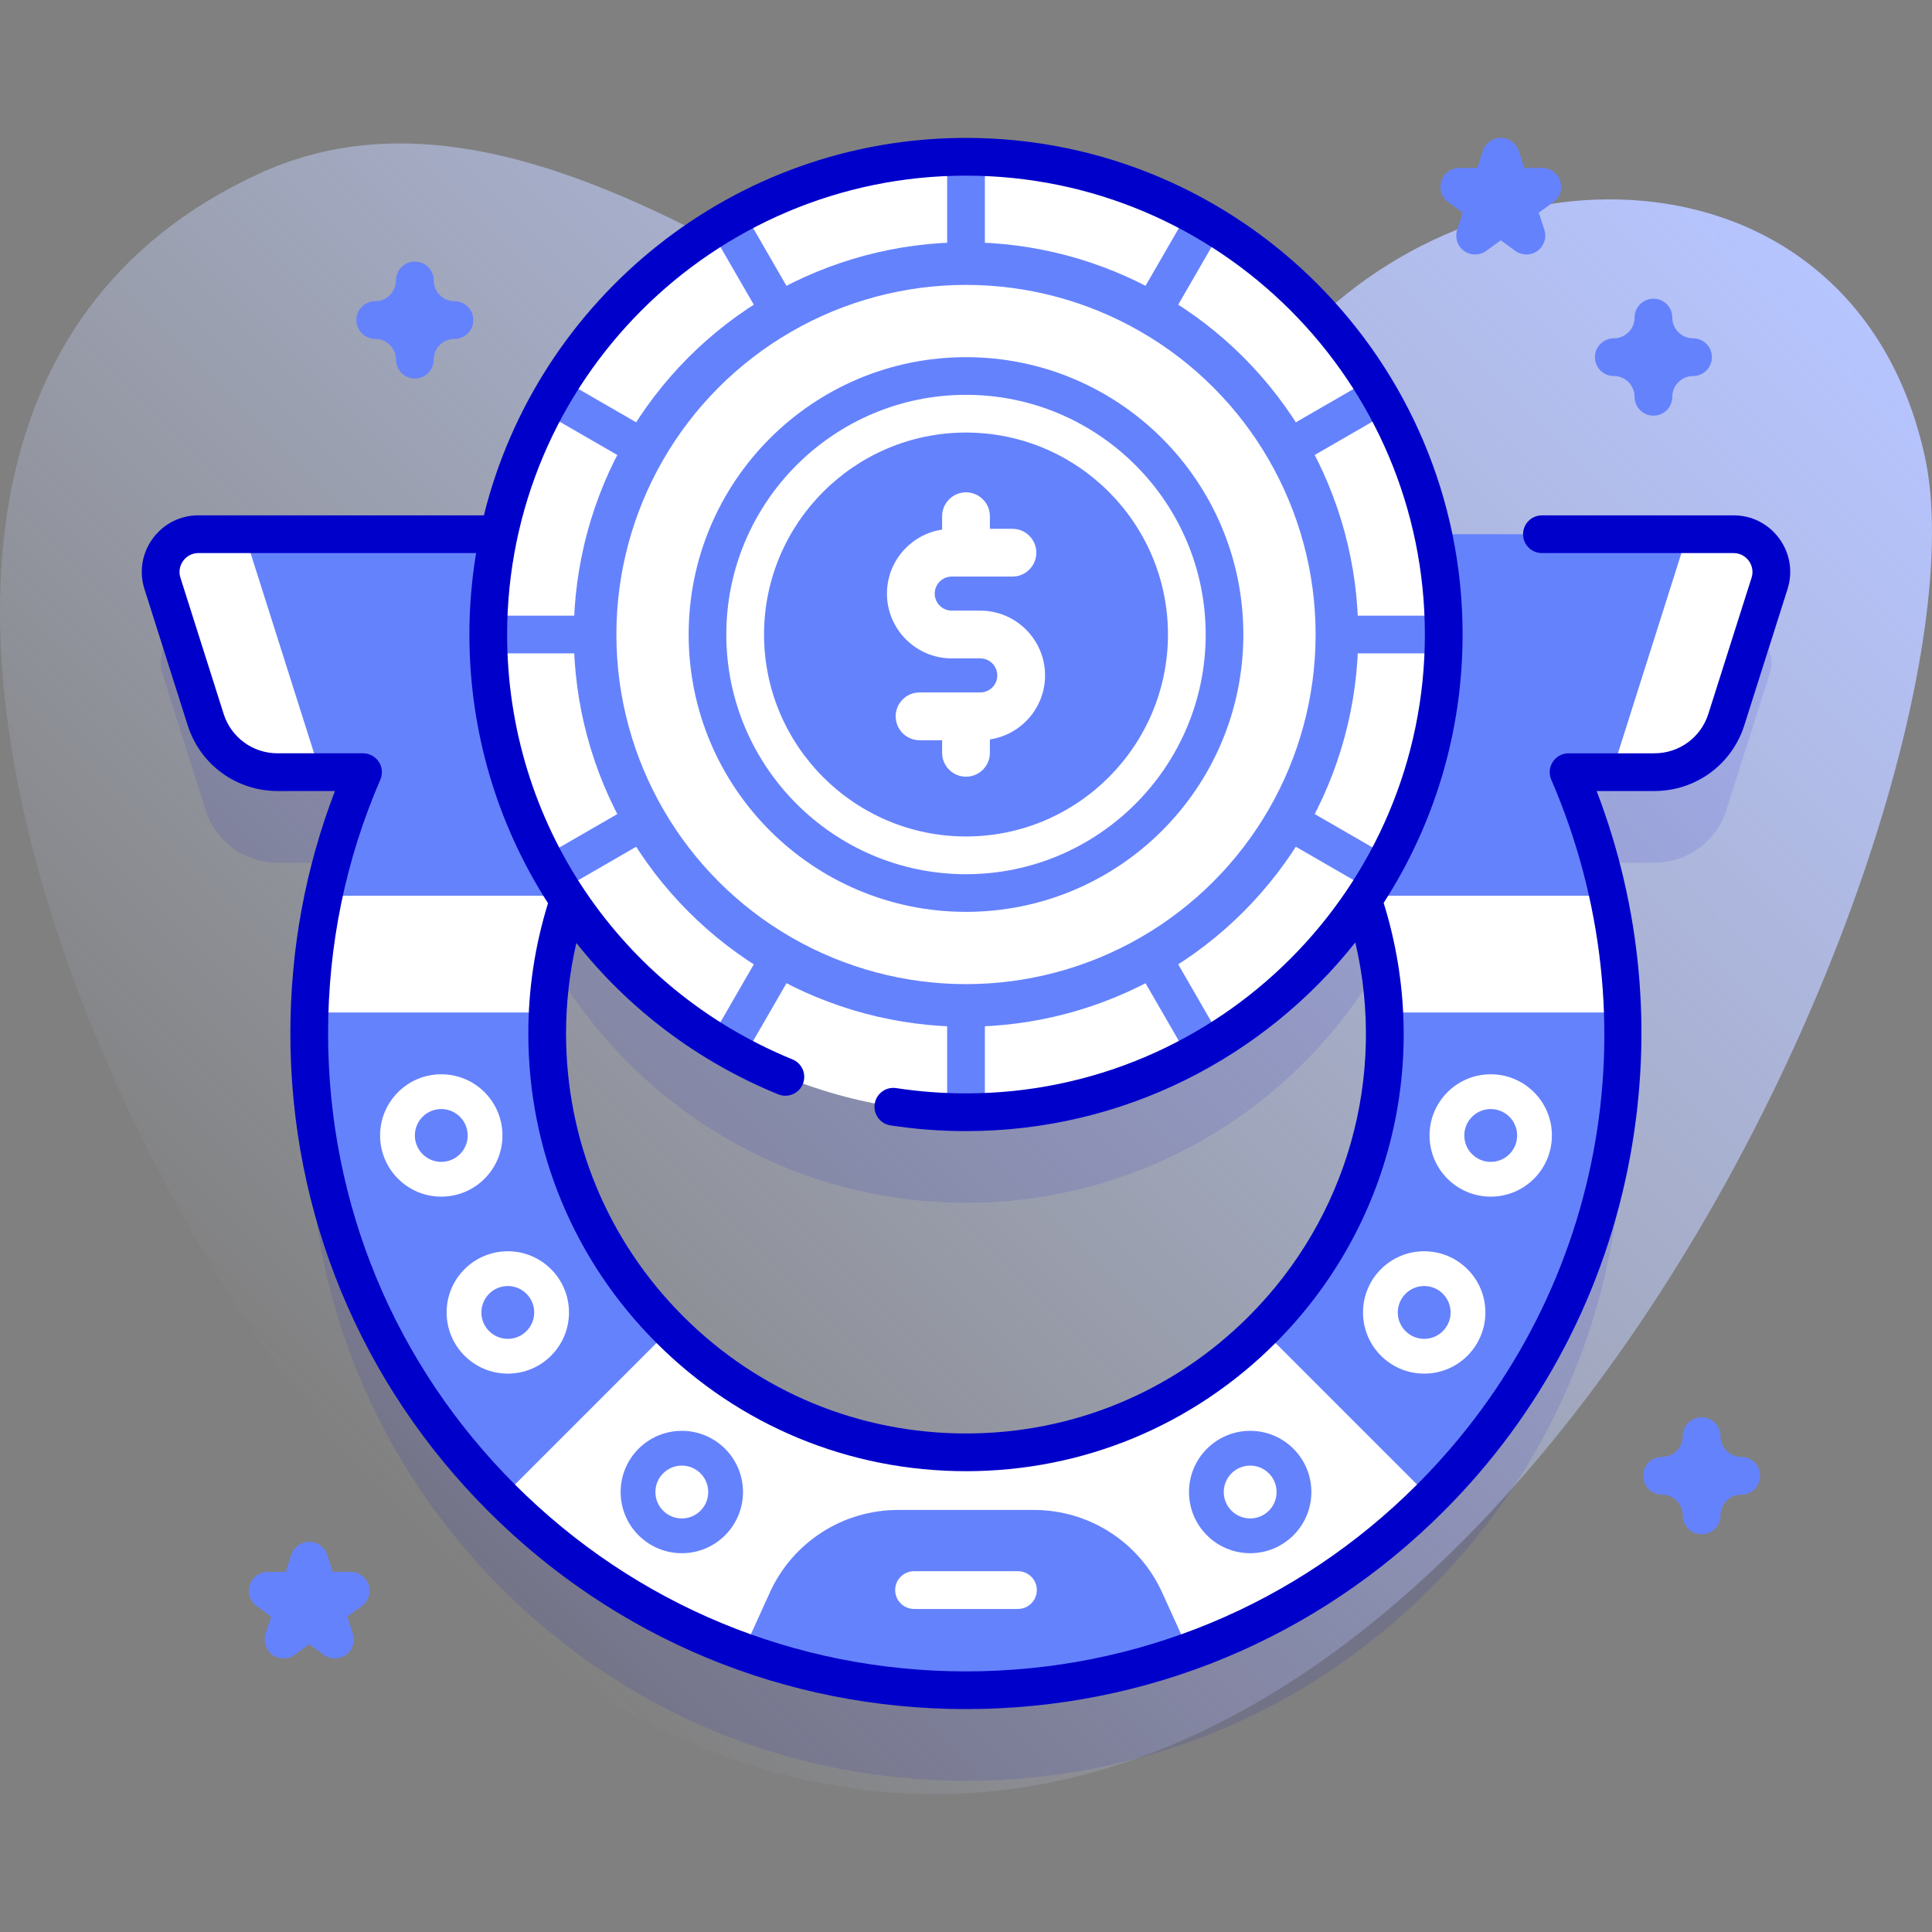 <svg id="Capa_1" enable-background="new 0 0 512 512" height="512" viewBox="0 0 512 512" width="512" xmlns="http://www.w3.org/2000/svg" xmlns:xlink="http://www.w3.org/1999/xlink"><rect x="0" y="0" width="512" height="512" fill="#808080" stroke="none"/><linearGradient id="SVGID_1_" gradientUnits="userSpaceOnUse" x1="75.806" x2="430.081" y1="374.015" y2="19.74"><stop offset="0" stop-color="#d1ddff" stop-opacity="0"/><stop offset="1" stop-color="#b6c4ff"/></linearGradient><g><g><path d="m510.082 120.893c-17.76-80.58-110.951-86.591-163.401-33.894-22.821 22.929-50.297 34.79-81.752 18.95-58.913-29.67-131.865-89.438-196.119-60.001-158.063 72.414-9.358 355.025 102.091 410.451 207.209 103.05 360.116-240.521 339.181-335.506z" fill="url(#SVGID_1_)"/></g><g><g><path d="m459.415 165.576h-79.615c-12.212-57.159-62.996-100.026-123.8-100.026s-111.588 42.867-123.8 100.027h-79.615c-6.764 0-11.577 6.576-9.532 13.023l11.444 36.082c2.635 8.308 10.348 13.953 19.064 13.953h22.653c-9.352 21.568-14.266 45.033-14.266 69.25 0 46.491 18.104 90.199 50.979 123.074 32.873 32.874 76.582 50.979 123.073 50.979s90.199-18.105 123.074-50.979c51.903-51.905 64.107-128.71 36.615-192.323h22.75c8.716 0 16.429-5.645 19.064-13.953l11.444-36.082c2.045-6.449-2.768-13.025-9.532-13.025zm-124.931 210.793c-20.963 20.965-48.836 32.51-78.484 32.51s-57.52-11.545-78.484-32.51c-20.964-20.964-32.509-48.836-32.509-78.484 0-12.211 1.963-24.12 5.732-35.371 22.714 33.914 61.378 56.243 105.261 56.243 43.851 0 82.492-22.297 105.212-56.169 12.9 38.659 3.996 83.058-26.728 113.781z" fill="#0000cb" opacity=".1"/><g><g><g><path d="m379.07 396.954c-32.87 32.88-76.58 50.98-123.07 50.98s-90.2-18.1-123.07-50.98c-32.88-32.87-50.98-76.58-50.98-123.07 0-7.25.44-14.43 1.31-21.51h63.82c-1.37 7.01-2.07 14.21-2.07 21.51 0 29.65 11.54 57.52 32.51 78.49 20.96 20.96 48.83 32.51 78.48 32.51s57.52-11.55 78.48-32.51c27.13-27.13 37.25-64.92 30.37-100h63.8c6.35 51.44-10.18 105.18-49.58 144.58z" fill="#6582fd"/><path d="m54.497 190.682c2.635 8.308 10.348 13.953 19.064 13.953h22.653c-6.552 15.11-10.906 31.155-12.936 47.734h63.827c4.19-21.446 14.615-41.172 30.412-56.968 9.017-9.018 11.715-22.578 6.835-34.361-4.88-11.782-16.377-19.463-29.13-19.463h-102.637c-6.764 0-11.577 6.576-9.532 13.023z" fill="#6582fd"/><path d="m459.415 141.576h-102.636c-12.752 0-24.25 7.682-29.129 19.463-4.881 11.782-2.182 25.343 6.834 34.361 16.149 16.149 26.251 36.081 30.347 56.968h63.802c-2.015-16.321-6.323-32.411-12.945-47.734h22.75c8.716 0 16.429-5.645 19.064-13.953l11.444-36.082c2.046-6.447-2.767-13.023-9.531-13.023z" fill="#6582fd"/><g fill="#fff"><g><path d="m84.82 204.634h-11.26c-8.72 0-16.43-5.64-19.06-13.95l-11.45-36.08c-2.04-6.45 2.77-13.03 9.53-13.03h12.24z"/><path d="m468.95 154.604-11.45 36.08c-2.63 8.31-10.34 13.95-19.06 13.95h-11.26l20-63.06h12.24c6.76 0 11.57 6.58 9.53 13.03z"/></g><path d="m360.781 237.389c3.471 10.023 5.491 20.441 6.013 30.926h63.08c-.329-10.378-1.588-20.73-3.757-30.926z"/><path d="m85.775 237.389c-2.139 10.087-3.403 20.426-3.731 30.926h63.099c.524-10.667 2.556-21.056 5.981-30.926z"/><path d="m334.484 352.369c-20.964 20.965-48.836 32.51-78.484 32.51s-57.52-11.545-78.484-32.51l-44.59 44.59c32.874 32.874 76.583 50.979 123.074 50.979s90.199-18.105 123.074-50.979z"/></g><path d="m256 447.938c20.468 0 40.395-3.513 59.097-10.247l-7.12-15.669c-6.052-13.318-19.33-21.869-33.958-21.869h-36.039c-14.628 0-27.906 8.551-33.958 21.869l-7.12 15.669c18.703 6.734 38.63 10.247 59.098 10.247z" fill="#6582fd"/></g><g><g><g><circle cx="256" cy="168.153" fill="#fff" r="126.604"/><path d="m368.07 109.223c-1.558-2.956-3.227-5.844-5.006-8.657l-93.404 53.927 53.927-93.404c-2.812-1.779-5.7-3.448-8.657-5.006l-53.93 93.411v-107.837c-1.659-.064-3.325-.107-5-.107s-3.34.043-5 .107v107.836l-53.93-93.41c-2.956 1.558-5.844 3.227-8.657 5.006l53.927 93.405-93.405-53.927c-1.779 2.812-3.448 5.7-5.006 8.657l93.41 53.931h-107.836c-.064 1.66-.107 3.325-.107 5s.043 3.34.107 5h107.837l-93.41 53.931c1.558 2.956 3.227 5.844 5.006 8.657l93.406-53.928-53.928 93.406c2.812 1.779 5.7 3.448 8.657 5.006l53.93-93.41v107.833c1.66.065 3.325.107 5 .107s3.341-.043 5-.107v-107.837l53.931 93.411c2.956-1.558 5.844-3.227 8.657-5.006l-53.927-93.404 93.404 53.927c1.779-2.812 3.448-5.701 5.006-8.657l-93.411-53.931h107.836c.064-1.659.107-3.325.107-5s-.043-3.341-.107-5h-107.837z" fill="#6582fd"/><circle cx="256" cy="168.153" fill="#6582fd" r="103.944"/><circle cx="256" cy="168.153" fill="#fff" r="92.652"/><circle cx="256" cy="168.153" fill="#6582fd" r="73.499"/><g><path d="m256 231.674c-35.025 0-63.521-28.496-63.521-63.521s28.495-63.521 63.521-63.521 63.521 28.496 63.521 63.521-28.496 63.521-63.521 63.521zm0-117.042c-29.512 0-53.521 24.009-53.521 53.521s24.009 53.521 53.521 53.521 53.521-24.009 53.521-53.521-24.01-53.521-53.521-53.521z" fill="#fff"/></g><path d="m471.514 142.709c-2.856-3.898-7.264-6.135-12.094-6.135h-50.79c-2.761 0-5 2.238-5 5s2.239 5 5 5h50.79c1.607 0 3.075.745 4.027 2.044.956 1.305 1.224 2.937.738 4.474l-11.452 36.084c-1.979 6.255-7.724 10.458-14.293 10.458h-22.75c-1.683 0-3.254.847-4.178 2.254-.925 1.406-1.079 3.184-.412 4.729 27.723 64.158 13.763 137.482-35.566 186.802-31.92 31.931-74.372 49.516-119.534 49.516s-87.613-17.585-119.535-49.517c-31.93-31.92-49.515-74.372-49.515-119.534 0-23.435 4.659-46.064 13.847-67.262.67-1.545.517-3.324-.408-4.732s-2.495-2.256-4.18-2.256h-22.649c-6.569 0-12.313-4.203-14.294-10.462l-11.449-36.075c-.487-1.542-.219-3.174.736-4.479.952-1.299 2.419-2.044 4.027-2.044h73.595c-1.164 7.024-1.779 14.23-1.779 21.579 0 25.923 7.503 50.465 20.838 71.218-3.453 11.121-5.225 22.714-5.225 34.512 0 30.986 12.066 60.117 33.975 82.025 21.909 21.909 51.036 33.975 82.016 33.975s60.107-12.065 82.016-33.975c30.615-30.615 41.551-75.229 28.669-116.635 13.232-20.522 20.919-44.94 20.919-71.121 0-72.566-59.037-131.604-131.604-131.604-61.683 0-113.582 42.661-127.764 100.024h-75.656c-4.83 0-9.238 2.236-12.094 6.135-2.86 3.904-3.663 8.789-2.202 13.408l11.449 36.076c3.302 10.432 12.877 17.44 23.827 17.44h15.207c-7.844 20.418-11.816 41.996-11.816 64.25 0 47.834 18.625 92.797 52.444 126.605 33.81 33.819 78.772 52.445 126.606 52.445s92.796-18.626 126.605-52.444c25.847-25.843 42.954-58.488 49.47-94.409 5.912-32.59 2.811-65.773-8.949-96.447h15.314c10.95 0 20.525-7.009 23.826-17.437l11.452-36.085c1.458-4.611.655-9.496-2.205-13.4zm-215.514-96.16c67.053 0 121.604 54.551 121.604 121.604s-54.551 121.604-121.604 121.604c-6.197 0-12.421-.471-18.499-1.397-2.734-.422-5.281 1.458-5.697 4.188-.417 2.729 1.459 5.28 4.188 5.696 6.576 1.004 13.308 1.513 20.008 1.513 41.77 0 79.053-19.563 103.178-50.005 8.334 35.651-2.1 72.951-28.234 99.086-20.02 20.02-46.636 31.045-74.944 31.045s-54.925-11.025-74.944-31.045c-20.021-20.021-31.046-46.64-31.046-74.955 0-8.142.93-16.173 2.731-23.991 13.752 17.358 31.973 31.322 53.501 40.121 2.555 1.048 5.475-.182 6.52-2.736 1.044-2.556-.181-5.476-2.737-6.52-45.943-18.778-75.629-62.979-75.629-112.604 0-67.053 54.552-121.604 121.604-121.604z" fill="#0000cb"/></g><path d="m276.95 178.995c0-9.469-7.704-17.173-17.172-17.173h-7.556c-2.488 0-4.511-2.023-4.511-4.511s2.023-4.512 4.511-4.512h16.085c3.496 0 6.33-2.835 6.33-6.33 0-3.496-2.835-6.331-6.33-6.331h-5.977v-3.335c0-3.496-2.835-6.331-6.33-6.331s-6.33 2.835-6.33 6.331v3.546c-8.259 1.24-14.619 8.362-14.619 16.962 0 9.469 7.704 17.172 17.172 17.172h7.556c2.488 0 4.511 2.024 4.511 4.512s-2.023 4.511-4.511 4.511h-16.085c-3.496 0-6.331 2.835-6.331 6.33 0 3.496 2.835 6.331 6.331 6.331h5.976v3.336c0 3.496 2.835 6.33 6.33 6.33s6.33-2.835 6.33-6.33v-3.547c8.26-1.239 14.62-8.362 14.62-16.961z" fill="#fff"/></g></g><g><g><g><circle cx="116.943" cy="300.909" fill="#fff" r="16.214"/><circle cx="116.943" cy="300.909" fill="#6582fd" r="7"/></g><g><circle cx="134.573" cy="347.812" fill="#fff" r="16.214"/><circle cx="134.573" cy="347.812" fill="#6582fd" r="7"/></g></g><g><g><circle cx="395.057" cy="300.909" fill="#fff" r="16.214"/><circle cx="395.057" cy="300.909" fill="#6582fd" r="7"/></g><g><circle cx="377.427" cy="347.812" fill="#fff" r="16.214"/><circle cx="377.427" cy="347.812" fill="#6582fd" r="7"/></g></g></g></g><g><g><circle cx="180.688" cy="395.402" fill="#6582fd" r="16.214"/><circle cx="180.688" cy="395.402" fill="#fff" r="7"/></g><g><circle cx="331.312" cy="395.402" fill="#6582fd" r="16.214"/><circle cx="331.312" cy="395.402" fill="#fff" r="7"/></g></g><g><path d="m269.772 426.388h-27.544c-2.761 0-5-2.238-5-5s2.239-5 5-5h27.544c2.762 0 5 2.238 5 5s-2.238 5-5 5z" fill="#fff"/></g></g></g><g><path d="m109.943 100.316c-2.761 0-5-2.238-5-5 0-3.032-2.467-5.5-5.5-5.5-2.761 0-5-2.238-5-5s2.239-5 5-5c3.033 0 5.5-2.468 5.5-5.5 0-2.762 2.239-5 5-5s5 2.238 5 5c0 3.032 2.467 5.5 5.5 5.5 2.761 0 5 2.238 5 5s-2.239 5-5 5c-3.033 0-5.5 2.468-5.5 5.5 0 2.762-2.238 5-5 5z" fill="#6582fd"/></g><g><path d="m450.954 406.599c-2.761 0-5-2.238-5-5 0-3.032-2.467-5.5-5.5-5.5-2.761 0-5-2.238-5-5s2.239-5 5-5c3.033 0 5.5-2.468 5.5-5.5 0-2.762 2.239-5 5-5s5 2.238 5 5c0 3.032 2.467 5.5 5.5 5.5 2.761 0 5 2.238 5 5s-2.239 5-5 5c-3.033 0-5.5 2.468-5.5 5.5 0 2.762-2.239 5-5 5z" fill="#6582fd"/></g><g><path d="m438.18 110.155c-2.761 0-5-2.238-5-5 0-3.032-2.467-5.5-5.5-5.5-2.761 0-5-2.238-5-5s2.239-5 5-5c3.033 0 5.5-2.468 5.5-5.5 0-2.762 2.239-5 5-5s5 2.238 5 5c0 3.032 2.467 5.5 5.5 5.5 2.761 0 5 2.238 5 5s-2.239 5-5 5c-3.033 0-5.5 2.468-5.5 5.5 0 2.762-2.239 5-5 5z" fill="#6582fd"/></g><g><path d="m88.746 439.507c-1.031 0-2.062-.318-2.939-.955l-3.859-2.804-3.859 2.804c-1.752 1.273-4.125 1.273-5.878 0-1.752-1.273-2.486-3.53-1.816-5.59l1.474-4.537-3.859-2.805c-1.752-1.273-2.486-3.53-1.816-5.59.669-2.061 2.589-3.455 4.755-3.455h4.771l1.474-4.536c.669-2.061 2.589-3.455 4.755-3.455s4.086 1.395 4.755 3.455l1.474 4.536h4.771c2.166 0 4.086 1.395 4.755 3.455s-.064 4.316-1.816 5.59l-3.859 2.805 1.474 4.537c.669 2.06-.064 4.316-1.816 5.59-.878.637-1.91.955-2.941.955z" fill="#6582fd"/></g><g><path d="m404.518 67.448c-1.031 0-2.062-.318-2.939-.955l-3.859-2.804-3.859 2.804c-1.752 1.273-4.125 1.273-5.878 0-1.752-1.273-2.486-3.53-1.816-5.59l1.474-4.537-3.859-2.805c-1.752-1.273-2.486-3.53-1.816-5.59.669-2.061 2.589-3.455 4.755-3.455h4.771l1.474-4.537c.669-2.061 2.589-3.455 4.755-3.455s4.086 1.395 4.755 3.455l1.474 4.537h4.771c2.166 0 4.086 1.395 4.755 3.455s-.064 4.316-1.816 5.59l-3.859 2.805 1.474 4.537c.669 2.06-.064 4.316-1.816 5.59-.878.636-1.91.955-2.941.955z" fill="#6582fd"/></g></g></g></svg>